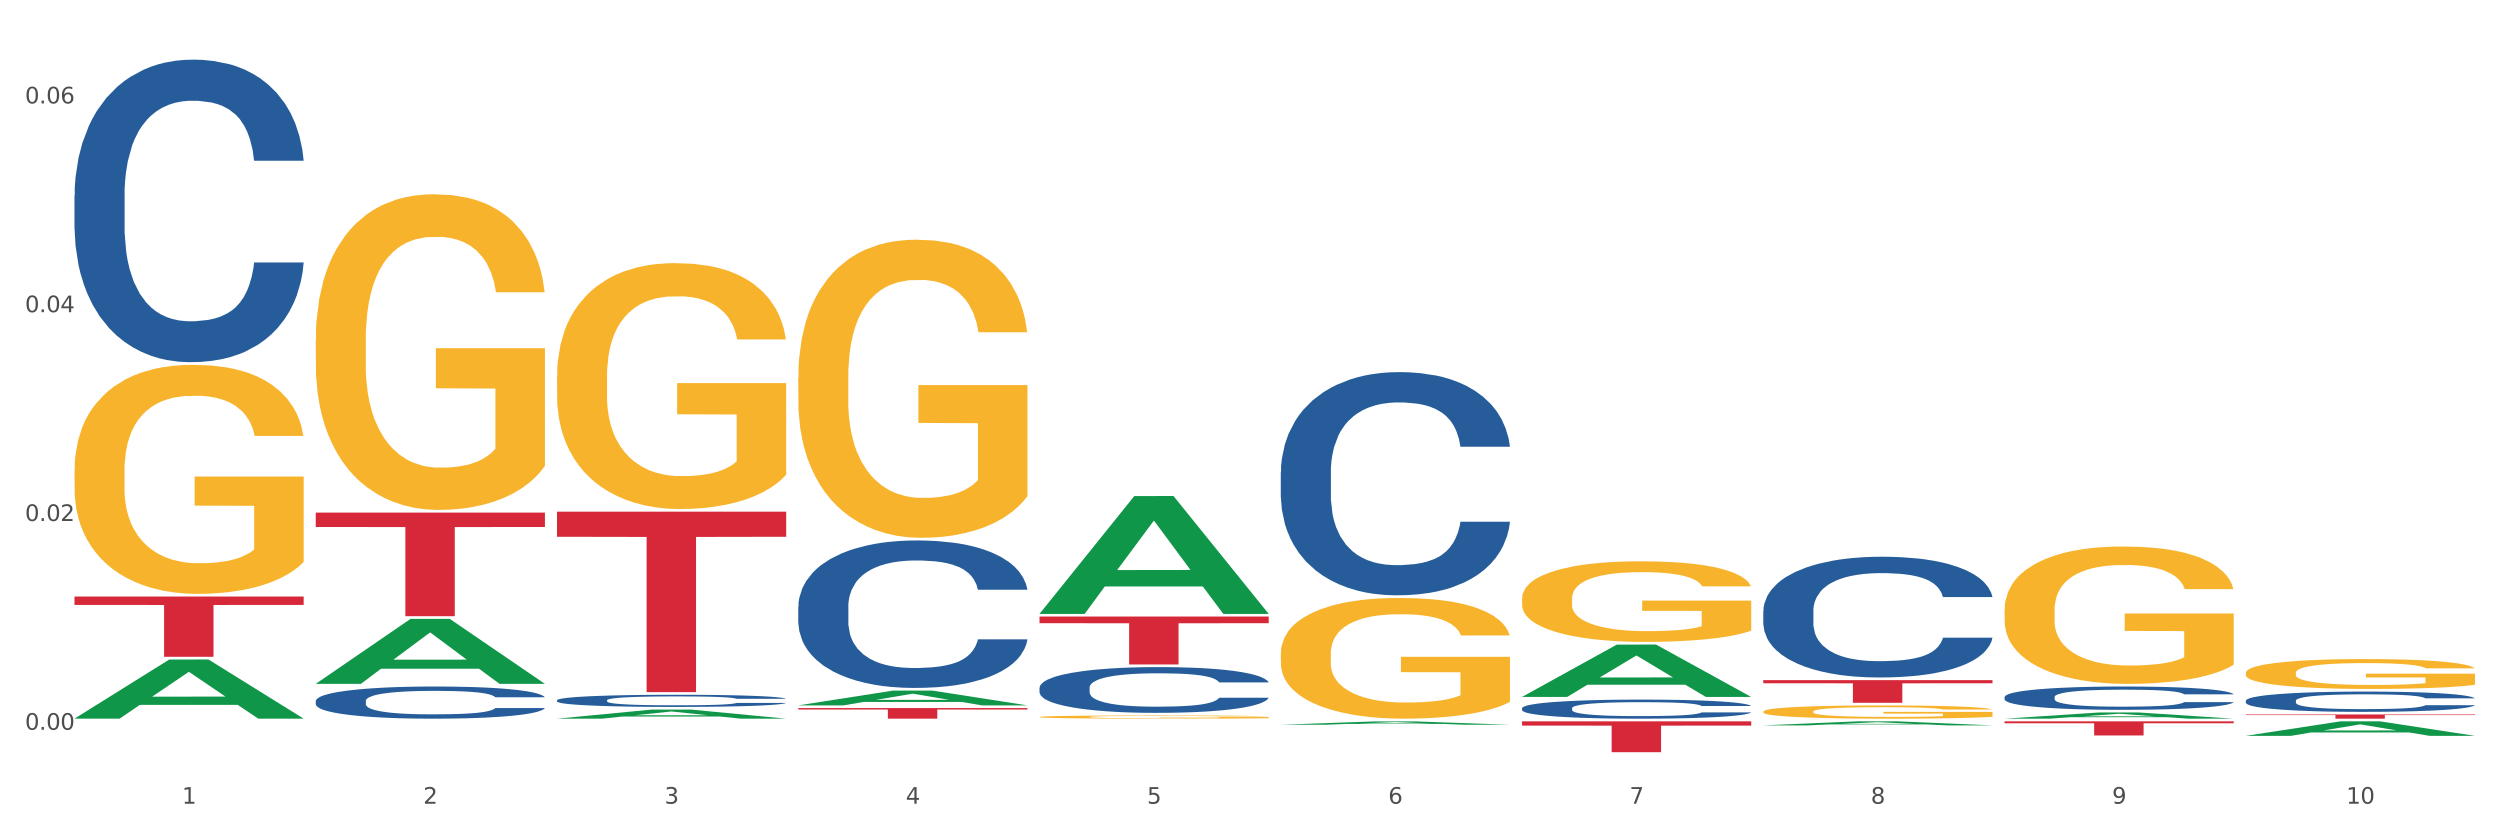 <?xml version="1.0" encoding="utf-8" standalone="no"?>
<!DOCTYPE svg PUBLIC "-//W3C//DTD SVG 1.1//EN"
  "http://www.w3.org/Graphics/SVG/1.1/DTD/svg11.dtd">
<svg xmlns:xlink="http://www.w3.org/1999/xlink" width="1080pt" height="360pt" viewBox="0 0 1080 360" xmlns="http://www.w3.org/2000/svg" version="1.1">
 <rect x="0" y="0" width="1080" height="360" fill="#333333" stroke="none"/>
 <defs>
  <style type="text/css">*{stroke-linejoin: round; stroke-linecap: butt}</style>
 </defs>
 <g id="figure_1">
  <g id="patch_1">
   <path d="M 0 360 
L 1080 360 
L 1080 0 
L 0 0 
z
" style="fill: #ffffff; stroke: #ffffff; stroke-linejoin: miter"/>
  </g>
  <g id="axes_1">
   <g id="matplotlib.axis_1">
    <g id="xtick_1">
     <g id="text_1">
      <!-- 1 -->
      <g style="fill: #4d4d4d" transform="translate(78.627 347.204) scale(0.096 -0.096)">
       <defs>
        <path id="DejaVuSans-31" d="M 794 531 
L 1825 531 
L 1825 4091 
L 703 3866 
L 703 4441 
L 1819 4666 
L 2450 4666 
L 2450 531 
L 3481 531 
L 3481 0 
L 794 0 
L 794 531 
z
" transform="scale(0.016)"/>
       </defs>
       <use xlink:href="#DejaVuSans-31"/>
      </g>
     </g>
    </g>
    <g id="xtick_2">
     <g id="text_2">
      <!-- 2 -->
      <g style="fill: #4d4d4d" transform="translate(182.851 347.204) scale(0.096 -0.096)">
       <defs>
        <path id="DejaVuSans-32" d="M 1228 531 
L 3431 531 
L 3431 0 
L 469 0 
L 469 531 
Q 828 903 1448 1529 
Q 2069 2156 2228 2338 
Q 2531 2678 2651 2914 
Q 2772 3150 2772 3378 
Q 2772 3750 2511 3984 
Q 2250 4219 1831 4219 
Q 1534 4219 1204 4116 
Q 875 4013 500 3803 
L 500 4441 
Q 881 4594 1212 4672 
Q 1544 4750 1819 4750 
Q 2544 4750 2975 4387 
Q 3406 4025 3406 3419 
Q 3406 3131 3298 2873 
Q 3191 2616 2906 2266 
Q 2828 2175 2409 1742 
Q 1991 1309 1228 531 
z
" transform="scale(0.016)"/>
       </defs>
       <use xlink:href="#DejaVuSans-32"/>
      </g>
     </g>
    </g>
    <g id="xtick_3">
     <g id="text_3">
      <!-- 3 -->
      <g style="fill: #4d4d4d" transform="translate(287.074 347.204) scale(0.096 -0.096)">
       <defs>
        <path id="DejaVuSans-33" d="M 2597 2516 
Q 3050 2419 3304 2112 
Q 3559 1806 3559 1356 
Q 3559 666 3084 287 
Q 2609 -91 1734 -91 
Q 1441 -91 1130 -33 
Q 819 25 488 141 
L 488 750 
Q 750 597 1062 519 
Q 1375 441 1716 441 
Q 2309 441 2620 675 
Q 2931 909 2931 1356 
Q 2931 1769 2642 2001 
Q 2353 2234 1838 2234 
L 1294 2234 
L 1294 2753 
L 1863 2753 
Q 2328 2753 2575 2939 
Q 2822 3125 2822 3475 
Q 2822 3834 2567 4026 
Q 2313 4219 1838 4219 
Q 1578 4219 1281 4162 
Q 984 4106 628 3988 
L 628 4550 
Q 988 4650 1302 4700 
Q 1616 4750 1894 4750 
Q 2613 4750 3031 4423 
Q 3450 4097 3450 3541 
Q 3450 3153 3228 2886 
Q 3006 2619 2597 2516 
z
" transform="scale(0.016)"/>
       </defs>
       <use xlink:href="#DejaVuSans-33"/>
      </g>
     </g>
    </g>
    <g id="xtick_4">
     <g id="text_4">
      <!-- 4 -->
      <g style="fill: #4d4d4d" transform="translate(391.298 347.204) scale(0.096 -0.096)">
       <defs>
        <path id="DejaVuSans-34" d="M 2419 4116 
L 825 1625 
L 2419 1625 
L 2419 4116 
z
M 2253 4666 
L 3047 4666 
L 3047 1625 
L 3713 1625 
L 3713 1100 
L 3047 1100 
L 3047 0 
L 2419 0 
L 2419 1100 
L 313 1100 
L 313 1709 
L 2253 4666 
z
" transform="scale(0.016)"/>
       </defs>
       <use xlink:href="#DejaVuSans-34"/>
      </g>
     </g>
    </g>
    <g id="xtick_5">
     <g id="text_5">
      <!-- 5 -->
      <g style="fill: #4d4d4d" transform="translate(495.522 347.204) scale(0.096 -0.096)">
       <defs>
        <path id="DejaVuSans-35" d="M 691 4666 
L 3169 4666 
L 3169 4134 
L 1269 4134 
L 1269 2991 
Q 1406 3038 1543 3061 
Q 1681 3084 1819 3084 
Q 2600 3084 3056 2656 
Q 3513 2228 3513 1497 
Q 3513 744 3044 326 
Q 2575 -91 1722 -91 
Q 1428 -91 1123 -41 
Q 819 9 494 109 
L 494 744 
Q 775 591 1075 516 
Q 1375 441 1709 441 
Q 2250 441 2565 725 
Q 2881 1009 2881 1497 
Q 2881 1984 2565 2268 
Q 2250 2553 1709 2553 
Q 1456 2553 1204 2497 
Q 953 2441 691 2322 
L 691 4666 
z
" transform="scale(0.016)"/>
       </defs>
       <use xlink:href="#DejaVuSans-35"/>
      </g>
     </g>
    </g>
    <g id="xtick_6">
     <g id="text_6">
      <!-- 6 -->
      <g style="fill: #4d4d4d" transform="translate(599.745 347.204) scale(0.096 -0.096)">
       <defs>
        <path id="DejaVuSans-36" d="M 2113 2584 
Q 1688 2584 1439 2293 
Q 1191 2003 1191 1497 
Q 1191 994 1439 701 
Q 1688 409 2113 409 
Q 2538 409 2786 701 
Q 3034 994 3034 1497 
Q 3034 2003 2786 2293 
Q 2538 2584 2113 2584 
z
M 3366 4563 
L 3366 3988 
Q 3128 4100 2886 4159 
Q 2644 4219 2406 4219 
Q 1781 4219 1451 3797 
Q 1122 3375 1075 2522 
Q 1259 2794 1537 2939 
Q 1816 3084 2150 3084 
Q 2853 3084 3261 2657 
Q 3669 2231 3669 1497 
Q 3669 778 3244 343 
Q 2819 -91 2113 -91 
Q 1303 -91 875 529 
Q 447 1150 447 2328 
Q 447 3434 972 4092 
Q 1497 4750 2381 4750 
Q 2619 4750 2861 4703 
Q 3103 4656 3366 4563 
z
" transform="scale(0.016)"/>
       </defs>
       <use xlink:href="#DejaVuSans-36"/>
      </g>
     </g>
    </g>
    <g id="xtick_7">
     <g id="text_7">
      <!-- 7 -->
      <g style="fill: #4d4d4d" transform="translate(703.969 347.204) scale(0.096 -0.096)">
       <defs>
        <path id="DejaVuSans-37" d="M 525 4666 
L 3525 4666 
L 3525 4397 
L 1831 0 
L 1172 0 
L 2766 4134 
L 525 4134 
L 525 4666 
z
" transform="scale(0.016)"/>
       </defs>
       <use xlink:href="#DejaVuSans-37"/>
      </g>
     </g>
    </g>
    <g id="xtick_8">
     <g id="text_8">
      <!-- 8 -->
      <g style="fill: #4d4d4d" transform="translate(808.193 347.204) scale(0.096 -0.096)">
       <defs>
        <path id="DejaVuSans-38" d="M 2034 2216 
Q 1584 2216 1326 1975 
Q 1069 1734 1069 1313 
Q 1069 891 1326 650 
Q 1584 409 2034 409 
Q 2484 409 2743 651 
Q 3003 894 3003 1313 
Q 3003 1734 2745 1975 
Q 2488 2216 2034 2216 
z
M 1403 2484 
Q 997 2584 770 2862 
Q 544 3141 544 3541 
Q 544 4100 942 4425 
Q 1341 4750 2034 4750 
Q 2731 4750 3128 4425 
Q 3525 4100 3525 3541 
Q 3525 3141 3298 2862 
Q 3072 2584 2669 2484 
Q 3125 2378 3379 2068 
Q 3634 1759 3634 1313 
Q 3634 634 3220 271 
Q 2806 -91 2034 -91 
Q 1263 -91 848 271 
Q 434 634 434 1313 
Q 434 1759 690 2068 
Q 947 2378 1403 2484 
z
M 1172 3481 
Q 1172 3119 1398 2916 
Q 1625 2713 2034 2713 
Q 2441 2713 2670 2916 
Q 2900 3119 2900 3481 
Q 2900 3844 2670 4047 
Q 2441 4250 2034 4250 
Q 1625 4250 1398 4047 
Q 1172 3844 1172 3481 
z
" transform="scale(0.016)"/>
       </defs>
       <use xlink:href="#DejaVuSans-38"/>
      </g>
     </g>
    </g>
    <g id="xtick_9">
     <g id="text_9">
      <!-- 9 -->
      <g style="fill: #4d4d4d" transform="translate(912.416 347.204) scale(0.096 -0.096)">
       <defs>
        <path id="DejaVuSans-39" d="M 703 97 
L 703 672 
Q 941 559 1184 500 
Q 1428 441 1663 441 
Q 2288 441 2617 861 
Q 2947 1281 2994 2138 
Q 2813 1869 2534 1725 
Q 2256 1581 1919 1581 
Q 1219 1581 811 2004 
Q 403 2428 403 3163 
Q 403 3881 828 4315 
Q 1253 4750 1959 4750 
Q 2769 4750 3195 4129 
Q 3622 3509 3622 2328 
Q 3622 1225 3098 567 
Q 2575 -91 1691 -91 
Q 1453 -91 1209 -44 
Q 966 3 703 97 
z
M 1959 2075 
Q 2384 2075 2632 2365 
Q 2881 2656 2881 3163 
Q 2881 3666 2632 3958 
Q 2384 4250 1959 4250 
Q 1534 4250 1286 3958 
Q 1038 3666 1038 3163 
Q 1038 2656 1286 2365 
Q 1534 2075 1959 2075 
z
" transform="scale(0.016)"/>
       </defs>
       <use xlink:href="#DejaVuSans-39"/>
      </g>
     </g>
    </g>
    <g id="xtick_10">
     <g id="text_10">
      <!-- 10 -->
      <g style="fill: #4d4d4d" transform="translate(1013.586 347.204) scale(0.096 -0.096)">
       <defs>
        <path id="DejaVuSans-30" d="M 2034 4250 
Q 1547 4250 1301 3770 
Q 1056 3291 1056 2328 
Q 1056 1369 1301 889 
Q 1547 409 2034 409 
Q 2525 409 2770 889 
Q 3016 1369 3016 2328 
Q 3016 3291 2770 3770 
Q 2525 4250 2034 4250 
z
M 2034 4750 
Q 2819 4750 3233 4129 
Q 3647 3509 3647 2328 
Q 3647 1150 3233 529 
Q 2819 -91 2034 -91 
Q 1250 -91 836 529 
Q 422 1150 422 2328 
Q 422 3509 836 4129 
Q 1250 4750 2034 4750 
z
" transform="scale(0.016)"/>
       </defs>
       <use xlink:href="#DejaVuSans-31"/>
       <use xlink:href="#DejaVuSans-30" transform="translate(63.623 0)"/>
      </g>
     </g>
    </g>
    <g id="xtick_11"/>
    <g id="xtick_12"/>
    <g id="xtick_13"/>
    <g id="xtick_14"/>
    <g id="xtick_15"/>
    <g id="xtick_16"/>
    <g id="xtick_17"/>
    <g id="xtick_18"/>
    <g id="xtick_19"/>
   </g>
   <g id="matplotlib.axis_2">
    <g id="ytick_1">
     <g id="text_11">
      <!-- 0.00 -->
      <g style="fill: #4d4d4d" transform="translate(10.8 315.257) scale(0.096 -0.096)">
       <defs>
        <path id="DejaVuSans-2e" d="M 684 794 
L 1344 794 
L 1344 0 
L 684 0 
L 684 794 
z
" transform="scale(0.016)"/>
       </defs>
       <use xlink:href="#DejaVuSans-30"/>
       <use xlink:href="#DejaVuSans-2e" transform="translate(63.623 0)"/>
       <use xlink:href="#DejaVuSans-30" transform="translate(95.41 0)"/>
       <use xlink:href="#DejaVuSans-30" transform="translate(159.033 0)"/>
      </g>
     </g>
    </g>
    <g id="ytick_2">
     <g id="text_12">
      <!-- 0.02 -->
      <g style="fill: #4d4d4d" transform="translate(10.8 225.065) scale(0.096 -0.096)">
       <use xlink:href="#DejaVuSans-30"/>
       <use xlink:href="#DejaVuSans-2e" transform="translate(63.623 0)"/>
       <use xlink:href="#DejaVuSans-30" transform="translate(95.41 0)"/>
       <use xlink:href="#DejaVuSans-32" transform="translate(159.033 0)"/>
      </g>
     </g>
    </g>
    <g id="ytick_3">
     <g id="text_13">
      <!-- 0.04 -->
      <g style="fill: #4d4d4d" transform="translate(10.8 134.872) scale(0.096 -0.096)">
       <use xlink:href="#DejaVuSans-30"/>
       <use xlink:href="#DejaVuSans-2e" transform="translate(63.623 0)"/>
       <use xlink:href="#DejaVuSans-30" transform="translate(95.41 0)"/>
       <use xlink:href="#DejaVuSans-34" transform="translate(159.033 0)"/>
      </g>
     </g>
    </g>
    <g id="ytick_4">
     <g id="text_14">
      <!-- 0.06 -->
      <g style="fill: #4d4d4d" transform="translate(10.8 44.68) scale(0.096 -0.096)">
       <use xlink:href="#DejaVuSans-30"/>
       <use xlink:href="#DejaVuSans-2e" transform="translate(63.623 0)"/>
       <use xlink:href="#DejaVuSans-30" transform="translate(95.41 0)"/>
       <use xlink:href="#DejaVuSans-36" transform="translate(159.033 0)"/>
      </g>
     </g>
    </g>
    <g id="ytick_5"/>
    <g id="ytick_6"/>
    <g id="ytick_7"/>
   </g>
   <g id="PolyCollection_1">
    <path d="M 32.175 310.418 
L 32.277 310.394 
L 73.107 284.92 
L 90.051 284.896 
L 131.187 310.466 
L 111.589 310.466 
L 102.709 304.512 
L 60.552 304.512 
L 60.246 304.608 
L 51.671 310.466 
L 32.175 310.466 
L 32.175 310.418 
L 65.86 300.959 
L 97.401 300.934 
L 81.783 290.346 
L 81.579 290.298 
L 81.375 290.37 
L 65.758 300.934 
L 65.86 300.959 
L 32.175 310.418 
z
" clip-path="url(#pfaccc852a6)" style="fill: #109648"/>
    <path d="M 344.846 163.058 
L 344.963 162.94 
L 344.963 158.706 
L 345.197 155.06 
L 346.366 146.239 
L 348.119 138.947 
L 349.405 135.066 
L 350.691 131.89 
L 352.21 128.715 
L 354.081 125.422 
L 357.471 120.6 
L 359.575 118.13 
L 362.147 115.542 
L 366.823 111.779 
L 370.213 109.662 
L 373.72 107.897 
L 379.448 105.78 
L 383.188 104.839 
L 387.163 104.134 
L 391.956 103.663 
L 395.579 103.546 
L 403.529 103.899 
L 410.309 104.957 
L 413.582 105.78 
L 417.79 107.192 
L 420.011 108.133 
L 423.635 110.014 
L 427.376 112.484 
L 429.947 114.601 
L 433.805 118.6 
L 436.728 122.599 
L 439.416 127.539 
L 440.819 130.95 
L 441.871 134.125 
L 442.806 137.771 
L 443.741 143.534 
L 422.7 143.534 
L 421.882 139.418 
L 420.596 135.536 
L 418.725 131.773 
L 417.089 129.421 
L 414.283 126.48 
L 411.711 124.598 
L 409.023 123.187 
L 405.75 122.011 
L 403.178 121.423 
L 399.554 120.952 
L 392.423 121.07 
L 387.63 122.011 
L 384.357 123.187 
L 382.253 124.246 
L 380.383 125.422 
L 378.279 127.068 
L 375.824 129.538 
L 374.07 131.773 
L 372.317 134.596 
L 370.914 137.418 
L 369.628 140.711 
L 368.576 144.24 
L 367.758 147.886 
L 367.056 152.355 
L 366.472 159.765 
L 366.472 175.878 
L 366.706 179.524 
L 367.29 184.346 
L 367.992 187.992 
L 369.161 192.344 
L 370.213 195.284 
L 372.2 199.518 
L 374.421 203.046 
L 376.174 205.281 
L 377.928 207.163 
L 380.967 209.75 
L 384.357 211.867 
L 387.28 213.161 
L 391.254 214.337 
L 393.943 214.808 
L 396.281 215.043 
L 402.009 215.043 
L 406.1 214.69 
L 410.659 213.867 
L 414.166 212.808 
L 417.089 211.515 
L 420.362 209.398 
L 422.466 207.398 
L 422.466 182.817 
L 396.748 182.699 
L 396.748 166.351 
L 443.858 166.351 
L 443.858 214.337 
L 441.871 216.807 
L 439.65 219.042 
L 437.312 221.041 
L 433.805 223.511 
L 429.597 225.863 
L 425.856 227.51 
L 421.882 228.921 
L 417.206 230.215 
L 411.127 231.391 
L 407.386 231.862 
L 402.71 232.214 
L 397.216 232.332 
L 392.423 232.097 
L 387.747 231.509 
L 382.838 230.45 
L 378.045 228.921 
L 374.421 227.392 
L 370.797 225.51 
L 366.94 223.041 
L 363.9 220.688 
L 361.562 218.571 
L 358.99 215.866 
L 356.185 212.338 
L 354.081 209.162 
L 352.21 205.869 
L 350.223 201.635 
L 348.82 197.989 
L 347.418 193.402 
L 346.599 189.991 
L 345.664 184.699 
L 344.963 177.289 
L 344.846 163.058 
z
" clip-path="url(#pfaccc852a6)" style="fill: #f7b32b"/>
    <path d="M 449.069 309.728 
L 449.186 309.727 
L 449.186 309.681 
L 449.42 309.642 
L 450.589 309.548 
L 452.343 309.471 
L 453.628 309.429 
L 454.914 309.395 
L 456.434 309.362 
L 458.304 309.326 
L 461.694 309.275 
L 463.799 309.249 
L 466.37 309.221 
L 471.046 309.181 
L 474.436 309.158 
L 477.943 309.14 
L 483.671 309.117 
L 487.412 309.107 
L 491.386 309.099 
L 496.179 309.094 
L 499.803 309.093 
L 507.752 309.097 
L 514.532 309.108 
L 517.805 309.117 
L 522.014 309.132 
L 524.235 309.142 
L 527.859 309.162 
L 531.599 309.188 
L 534.171 309.211 
L 538.029 309.254 
L 540.951 309.296 
L 543.64 309.349 
L 545.043 309.385 
L 546.095 309.419 
L 547.03 309.458 
L 547.965 309.52 
L 526.923 309.52 
L 526.105 309.476 
L 524.819 309.434 
L 522.949 309.394 
L 521.312 309.369 
L 518.507 309.338 
L 515.935 309.318 
L 513.246 309.303 
L 509.973 309.29 
L 507.401 309.284 
L 503.778 309.279 
L 496.647 309.28 
L 491.854 309.29 
L 488.581 309.303 
L 486.477 309.314 
L 484.606 309.326 
L 482.502 309.344 
L 480.047 309.37 
L 478.294 309.394 
L 476.54 309.424 
L 475.138 309.454 
L 473.852 309.489 
L 472.8 309.527 
L 471.981 309.566 
L 471.28 309.614 
L 470.696 309.693 
L 470.696 309.864 
L 470.929 309.903 
L 471.514 309.955 
L 472.215 309.994 
L 473.384 310.04 
L 474.436 310.071 
L 476.424 310.117 
L 478.645 310.154 
L 480.398 310.178 
L 482.152 310.198 
L 485.191 310.226 
L 488.581 310.248 
L 491.503 310.262 
L 495.478 310.275 
L 498.167 310.28 
L 500.505 310.282 
L 506.232 310.282 
L 510.324 310.278 
L 514.883 310.27 
L 518.39 310.258 
L 521.312 310.244 
L 524.585 310.222 
L 526.69 310.201 
L 526.69 309.938 
L 500.972 309.937 
L 500.972 309.763 
L 548.082 309.763 
L 548.082 310.275 
L 546.095 310.301 
L 543.874 310.325 
L 541.536 310.346 
L 538.029 310.372 
L 533.82 310.397 
L 530.08 310.415 
L 526.105 310.43 
L 521.429 310.444 
L 515.351 310.456 
L 511.61 310.461 
L 506.934 310.465 
L 501.44 310.466 
L 496.647 310.464 
L 491.971 310.458 
L 487.061 310.446 
L 482.268 310.43 
L 478.645 310.414 
L 475.021 310.394 
L 471.163 310.367 
L 468.124 310.342 
L 465.786 310.32 
L 463.214 310.291 
L 460.409 310.253 
L 458.304 310.219 
L 456.434 310.184 
L 454.447 310.139 
L 453.044 310.1 
L 451.641 310.051 
L 450.823 310.015 
L 449.888 309.959 
L 449.186 309.88 
L 449.069 309.728 
z
" clip-path="url(#pfaccc852a6)" style="fill: #f7b32b"/>
    <path d="M 553.293 282.418 
L 553.41 282.37 
L 553.41 280.656 
L 553.644 279.18 
L 554.813 275.608 
L 556.566 272.656 
L 557.852 271.084 
L 559.138 269.798 
L 560.658 268.513 
L 562.528 267.179 
L 565.918 265.227 
L 568.022 264.227 
L 570.594 263.179 
L 575.27 261.655 
L 578.66 260.798 
L 582.167 260.084 
L 587.895 259.227 
L 591.636 258.846 
L 595.61 258.56 
L 600.403 258.37 
L 604.027 258.322 
L 611.976 258.465 
L 618.756 258.893 
L 622.029 259.227 
L 626.237 259.798 
L 628.458 260.179 
L 632.082 260.941 
L 635.823 261.941 
L 638.395 262.798 
L 642.252 264.417 
L 645.175 266.036 
L 647.863 268.037 
L 649.266 269.418 
L 650.318 270.703 
L 651.253 272.18 
L 652.189 274.513 
L 631.147 274.513 
L 630.329 272.846 
L 629.043 271.275 
L 627.173 269.751 
L 625.536 268.798 
L 622.73 267.608 
L 620.159 266.846 
L 617.47 266.275 
L 614.197 265.798 
L 611.625 265.56 
L 608.001 265.37 
L 600.87 265.417 
L 596.078 265.798 
L 592.805 266.275 
L 590.7 266.703 
L 588.83 267.179 
L 586.726 267.846 
L 584.271 268.846 
L 582.518 269.751 
L 580.764 270.894 
L 579.361 272.037 
L 578.075 273.37 
L 577.023 274.799 
L 576.205 276.275 
L 575.504 278.084 
L 574.919 281.085 
L 574.919 287.609 
L 575.153 289.085 
L 575.737 291.037 
L 576.439 292.514 
L 577.608 294.275 
L 578.66 295.466 
L 580.647 297.18 
L 582.868 298.609 
L 584.622 299.514 
L 586.375 300.276 
L 589.415 301.323 
L 592.805 302.18 
L 595.727 302.704 
L 599.702 303.181 
L 602.39 303.371 
L 604.728 303.466 
L 610.456 303.466 
L 614.548 303.323 
L 619.107 302.99 
L 622.613 302.561 
L 625.536 302.038 
L 628.809 301.18 
L 630.913 300.371 
L 630.913 290.418 
L 605.196 290.371 
L 605.196 283.751 
L 652.306 283.751 
L 652.306 303.181 
L 650.318 304.181 
L 648.097 305.085 
L 645.759 305.895 
L 642.252 306.895 
L 638.044 307.847 
L 634.303 308.514 
L 630.329 309.085 
L 625.653 309.609 
L 619.574 310.086 
L 615.833 310.276 
L 611.158 310.419 
L 605.663 310.466 
L 600.87 310.371 
L 596.195 310.133 
L 591.285 309.705 
L 586.492 309.085 
L 582.868 308.466 
L 579.244 307.704 
L 575.387 306.704 
L 572.347 305.752 
L 570.009 304.895 
L 567.438 303.8 
L 564.632 302.371 
L 562.528 301.085 
L 560.658 299.752 
L 558.67 298.037 
L 557.268 296.561 
L 555.865 294.704 
L 555.047 293.323 
L 554.111 291.18 
L 553.41 288.18 
L 553.293 282.418 
z
" clip-path="url(#pfaccc852a6)" style="fill: #f7b32b"/>
    <path d="M 657.517 258.573 
L 657.634 258.542 
L 657.634 257.397 
L 657.867 256.411 
L 659.036 254.026 
L 660.79 252.055 
L 662.076 251.006 
L 663.362 250.147 
L 664.881 249.288 
L 666.752 248.398 
L 670.142 247.094 
L 672.246 246.427 
L 674.818 245.727 
L 679.493 244.71 
L 682.884 244.137 
L 686.39 243.66 
L 692.118 243.088 
L 695.859 242.834 
L 699.834 242.643 
L 704.627 242.516 
L 708.25 242.484 
L 716.199 242.579 
L 722.979 242.865 
L 726.253 243.088 
L 730.461 243.47 
L 732.682 243.724 
L 736.306 244.233 
L 740.047 244.9 
L 742.618 245.473 
L 746.476 246.554 
L 749.398 247.635 
L 752.087 248.971 
L 753.49 249.893 
L 754.542 250.751 
L 755.477 251.737 
L 756.412 253.295 
L 735.371 253.295 
L 734.552 252.182 
L 733.266 251.133 
L 731.396 250.115 
L 729.76 249.479 
L 726.954 248.684 
L 724.382 248.176 
L 721.694 247.794 
L 718.42 247.476 
L 715.849 247.317 
L 712.225 247.19 
L 705.094 247.222 
L 700.301 247.476 
L 697.028 247.794 
L 694.924 248.08 
L 693.054 248.398 
L 690.949 248.843 
L 688.495 249.511 
L 686.741 250.115 
L 684.988 250.878 
L 683.585 251.641 
L 682.299 252.532 
L 681.247 253.486 
L 680.429 254.471 
L 679.727 255.68 
L 679.143 257.683 
L 679.143 262.039 
L 679.377 263.025 
L 679.961 264.329 
L 680.662 265.314 
L 681.831 266.491 
L 682.884 267.286 
L 684.871 268.431 
L 687.092 269.384 
L 688.845 269.989 
L 690.599 270.497 
L 693.638 271.197 
L 697.028 271.769 
L 699.951 272.119 
L 703.925 272.437 
L 706.614 272.564 
L 708.952 272.628 
L 714.68 272.628 
L 718.771 272.532 
L 723.33 272.31 
L 726.837 272.024 
L 729.76 271.674 
L 733.033 271.101 
L 735.137 270.561 
L 735.137 263.915 
L 709.419 263.883 
L 709.419 259.464 
L 756.529 259.464 
L 756.529 272.437 
L 754.542 273.105 
L 752.321 273.709 
L 749.983 274.249 
L 746.476 274.917 
L 742.268 275.553 
L 738.527 275.998 
L 734.552 276.38 
L 729.876 276.73 
L 723.798 277.048 
L 720.057 277.175 
L 715.381 277.27 
L 709.887 277.302 
L 705.094 277.238 
L 700.418 277.079 
L 695.508 276.793 
L 690.716 276.38 
L 687.092 275.966 
L 683.468 275.458 
L 679.61 274.79 
L 676.571 274.154 
L 674.233 273.582 
L 671.661 272.85 
L 668.856 271.896 
L 666.752 271.038 
L 664.881 270.148 
L 662.894 269.003 
L 661.491 268.017 
L 660.088 266.777 
L 659.27 265.855 
L 658.335 264.424 
L 657.634 262.421 
L 657.517 258.573 
z
" clip-path="url(#pfaccc852a6)" style="fill: #f7b32b"/>
    <path d="M 761.74 307.391 
L 761.857 307.386 
L 761.857 307.198 
L 762.091 307.036 
L 763.26 306.644 
L 765.013 306.321 
L 766.299 306.148 
L 767.585 306.007 
L 769.105 305.866 
L 770.975 305.72 
L 774.365 305.506 
L 776.469 305.397 
L 779.041 305.282 
L 783.717 305.115 
L 787.107 305.021 
L 790.614 304.942 
L 796.342 304.848 
L 800.083 304.807 
L 804.057 304.775 
L 808.85 304.754 
L 812.474 304.749 
L 820.423 304.765 
L 827.203 304.812 
L 830.476 304.848 
L 834.685 304.911 
L 836.906 304.953 
L 840.529 305.036 
L 844.27 305.146 
L 846.842 305.24 
L 850.7 305.417 
L 853.622 305.595 
L 856.311 305.814 
L 857.713 305.966 
L 858.766 306.107 
L 859.701 306.269 
L 860.636 306.524 
L 839.594 306.524 
L 838.776 306.342 
L 837.49 306.169 
L 835.62 306.002 
L 833.983 305.898 
L 831.178 305.767 
L 828.606 305.684 
L 825.917 305.621 
L 822.644 305.569 
L 820.072 305.543 
L 816.448 305.522 
L 809.318 305.527 
L 804.525 305.569 
L 801.252 305.621 
L 799.148 305.668 
L 797.277 305.72 
L 795.173 305.793 
L 792.718 305.903 
L 790.965 306.002 
L 789.211 306.128 
L 787.809 306.253 
L 786.523 306.399 
L 785.471 306.556 
L 784.652 306.718 
L 783.951 306.916 
L 783.366 307.245 
L 783.366 307.96 
L 783.6 308.122 
L 784.185 308.336 
L 784.886 308.498 
L 786.055 308.691 
L 787.107 308.822 
L 789.094 309.01 
L 791.315 309.166 
L 793.069 309.266 
L 794.822 309.349 
L 797.862 309.464 
L 801.252 309.558 
L 804.174 309.615 
L 808.149 309.668 
L 810.837 309.688 
L 813.175 309.699 
L 818.903 309.699 
L 822.995 309.683 
L 827.554 309.647 
L 831.061 309.6 
L 833.983 309.542 
L 837.256 309.448 
L 839.36 309.36 
L 839.36 308.268 
L 813.643 308.263 
L 813.643 307.537 
L 860.753 307.537 
L 860.753 309.668 
L 858.766 309.777 
L 856.544 309.876 
L 854.206 309.965 
L 850.7 310.075 
L 846.491 310.179 
L 842.751 310.252 
L 838.776 310.315 
L 834.1 310.372 
L 828.021 310.425 
L 824.281 310.446 
L 819.605 310.461 
L 814.111 310.466 
L 809.318 310.456 
L 804.642 310.43 
L 799.732 310.383 
L 794.939 310.315 
L 791.315 310.247 
L 787.692 310.164 
L 783.834 310.054 
L 780.795 309.95 
L 778.457 309.856 
L 775.885 309.735 
L 773.079 309.579 
L 770.975 309.438 
L 769.105 309.292 
L 767.118 309.104 
L 765.715 308.942 
L 764.312 308.738 
L 763.494 308.587 
L 762.559 308.352 
L 761.857 308.023 
L 761.74 307.391 
z
" clip-path="url(#pfaccc852a6)" style="fill: #f7b32b"/>
    <path d="M 970.188 308.661 
L 1069.2 308.661 
L 1069.2 308.912 
L 1030.252 308.914 
L 1030.252 310.466 
L 1008.901 310.466 
L 1008.901 308.914 
L 970.188 308.912 
L 970.188 308.663 
L 970.188 308.661 
z
" clip-path="url(#pfaccc852a6)" style="fill: #d62839"/>
    <path d="M 865.964 311.61 
L 964.976 311.61 
L 964.976 312.459 
L 926.028 312.465 
L 926.028 317.721 
L 904.677 317.721 
L 904.677 312.465 
L 865.964 312.459 
L 865.964 311.616 
L 865.964 311.61 
z
" clip-path="url(#pfaccc852a6)" style="fill: #d62839"/>
    <path d="M 761.74 293.817 
L 860.753 293.817 
L 860.753 295.178 
L 821.805 295.187 
L 821.805 303.606 
L 800.454 303.606 
L 800.454 295.187 
L 761.74 295.178 
L 761.74 293.826 
L 761.74 293.817 
z
" clip-path="url(#pfaccc852a6)" style="fill: #d62839"/>
    <path d="M 657.517 311.61 
L 756.529 311.61 
L 756.529 313.464 
L 717.581 313.476 
L 717.581 324.95 
L 696.23 324.95 
L 696.23 313.476 
L 657.517 313.464 
L 657.517 311.622 
L 657.517 311.61 
z
" clip-path="url(#pfaccc852a6)" style="fill: #d62839"/>
    <path d="M 449.069 266.351 
L 548.082 266.351 
L 548.082 269.227 
L 509.134 269.246 
L 509.134 287.043 
L 487.783 287.043 
L 487.783 269.246 
L 449.069 269.227 
L 449.069 266.371 
L 449.069 266.351 
z
" clip-path="url(#pfaccc852a6)" style="fill: #d62839"/>
    <path d="M 344.846 305.871 
L 443.858 305.871 
L 443.858 306.51 
L 404.91 306.514 
L 404.91 310.466 
L 383.559 310.466 
L 383.559 306.514 
L 344.846 306.51 
L 344.846 305.875 
L 344.846 305.871 
z
" clip-path="url(#pfaccc852a6)" style="fill: #d62839"/>
    <path d="M 136.399 221.434 
L 235.411 221.434 
L 235.411 227.654 
L 196.463 227.696 
L 196.463 266.194 
L 175.112 266.194 
L 175.112 227.696 
L 136.399 227.654 
L 136.399 221.476 
L 136.399 221.434 
z
" clip-path="url(#pfaccc852a6)" style="fill: #d62839"/>
    <path d="M 240.622 162.761 
L 240.739 162.664 
L 240.739 159.171 
L 240.973 156.163 
L 242.142 148.887 
L 243.895 142.871 
L 245.181 139.669 
L 246.467 137.049 
L 247.987 134.43 
L 249.857 131.713 
L 253.247 127.735 
L 255.351 125.697 
L 257.923 123.563 
L 262.599 120.458 
L 265.989 118.712 
L 269.496 117.256 
L 275.224 115.51 
L 278.965 114.734 
L 282.939 114.151 
L 287.732 113.763 
L 291.356 113.666 
L 299.305 113.957 
L 306.085 114.831 
L 309.358 115.51 
L 313.566 116.674 
L 315.788 117.45 
L 319.411 119.003 
L 323.152 121.04 
L 325.724 122.787 
L 329.581 126.086 
L 332.504 129.384 
L 335.193 133.459 
L 336.595 136.273 
L 337.647 138.893 
L 338.583 141.901 
L 339.518 146.655 
L 318.476 146.655 
L 317.658 143.259 
L 316.372 140.057 
L 314.502 136.952 
L 312.865 135.012 
L 310.06 132.586 
L 307.488 131.034 
L 304.799 129.87 
L 301.526 128.899 
L 298.954 128.414 
L 295.33 128.026 
L 288.2 128.123 
L 283.407 128.899 
L 280.134 129.87 
L 278.03 130.743 
L 276.159 131.713 
L 274.055 133.071 
L 271.6 135.109 
L 269.847 136.952 
L 268.093 139.281 
L 266.69 141.61 
L 265.405 144.326 
L 264.352 147.237 
L 263.534 150.245 
L 262.833 153.932 
L 262.248 160.044 
L 262.248 173.337 
L 262.482 176.345 
L 263.067 180.323 
L 263.768 183.331 
L 264.937 186.921 
L 265.989 189.346 
L 267.976 192.839 
L 270.197 195.75 
L 271.951 197.593 
L 273.704 199.146 
L 276.744 201.28 
L 280.134 203.027 
L 283.056 204.094 
L 287.031 205.064 
L 289.719 205.452 
L 292.057 205.646 
L 297.785 205.646 
L 301.877 205.355 
L 306.436 204.676 
L 309.943 203.803 
L 312.865 202.736 
L 316.138 200.989 
L 318.242 199.34 
L 318.242 179.061 
L 292.525 178.964 
L 292.525 165.478 
L 339.635 165.478 
L 339.635 205.064 
L 337.647 207.102 
L 335.426 208.945 
L 333.088 210.595 
L 329.581 212.632 
L 325.373 214.573 
L 321.632 215.931 
L 317.658 217.095 
L 312.982 218.163 
L 306.903 219.133 
L 303.163 219.521 
L 298.487 219.812 
L 292.992 219.909 
L 288.2 219.715 
L 283.524 219.23 
L 278.614 218.357 
L 273.821 217.095 
L 270.197 215.834 
L 266.574 214.282 
L 262.716 212.244 
L 259.677 210.304 
L 257.339 208.557 
L 254.767 206.326 
L 251.961 203.415 
L 249.857 200.795 
L 247.987 198.078 
L 246 194.586 
L 244.597 191.578 
L 243.194 187.794 
L 242.376 184.98 
L 241.441 180.614 
L 240.739 174.501 
L 240.622 162.761 
z
" clip-path="url(#pfaccc852a6)" style="fill: #f7b32b"/>
    <path d="M 32.175 257.705 
L 131.187 257.705 
L 131.187 261.325 
L 92.239 261.35 
L 92.239 283.752 
L 70.888 283.752 
L 70.888 261.35 
L 32.175 261.325 
L 32.175 257.73 
L 32.175 257.705 
z
" clip-path="url(#pfaccc852a6)" style="fill: #d62839"/>
    <path d="M 970.188 290.685 
L 970.304 290.673 
L 970.304 290.249 
L 970.538 289.884 
L 971.707 289 
L 973.461 288.269 
L 974.747 287.881 
L 976.032 287.563 
L 977.552 287.244 
L 979.422 286.915 
L 982.813 286.432 
L 984.917 286.184 
L 987.488 285.925 
L 992.164 285.548 
L 995.554 285.336 
L 999.061 285.159 
L 1004.789 284.947 
L 1008.53 284.853 
L 1012.505 284.782 
L 1017.297 284.735 
L 1020.921 284.723 
L 1028.87 284.758 
L 1035.65 284.865 
L 1038.923 284.947 
L 1043.132 285.088 
L 1045.353 285.183 
L 1048.977 285.371 
L 1052.717 285.619 
L 1055.289 285.831 
L 1059.147 286.231 
L 1062.069 286.632 
L 1064.758 287.127 
L 1066.161 287.468 
L 1067.213 287.786 
L 1068.148 288.152 
L 1069.083 288.729 
L 1048.041 288.729 
L 1047.223 288.317 
L 1045.937 287.928 
L 1044.067 287.551 
L 1042.43 287.315 
L 1039.625 287.021 
L 1037.053 286.832 
L 1034.364 286.691 
L 1031.091 286.573 
L 1028.52 286.514 
L 1024.896 286.467 
L 1017.765 286.479 
L 1012.972 286.573 
L 1009.699 286.691 
L 1007.595 286.797 
L 1005.724 286.915 
L 1003.62 287.08 
L 1001.165 287.327 
L 999.412 287.551 
L 997.659 287.834 
L 996.256 288.116 
L 994.97 288.446 
L 993.918 288.8 
L 993.1 289.165 
L 992.398 289.613 
L 991.814 290.355 
L 991.814 291.969 
L 992.047 292.334 
L 992.632 292.817 
L 993.333 293.182 
L 994.502 293.618 
L 995.554 293.913 
L 997.542 294.337 
L 999.763 294.691 
L 1001.516 294.914 
L 1003.27 295.103 
L 1006.309 295.362 
L 1009.699 295.574 
L 1012.621 295.704 
L 1016.596 295.822 
L 1019.285 295.869 
L 1021.623 295.892 
L 1027.351 295.892 
L 1031.442 295.857 
L 1036.001 295.775 
L 1039.508 295.668 
L 1042.43 295.539 
L 1045.704 295.327 
L 1047.808 295.127 
L 1047.808 292.664 
L 1022.09 292.652 
L 1022.09 291.015 
L 1069.2 291.015 
L 1069.2 295.822 
L 1067.213 296.069 
L 1064.992 296.293 
L 1062.654 296.493 
L 1059.147 296.741 
L 1054.938 296.976 
L 1051.198 297.141 
L 1047.223 297.283 
L 1042.547 297.412 
L 1036.469 297.53 
L 1032.728 297.577 
L 1028.052 297.612 
L 1022.558 297.624 
L 1017.765 297.601 
L 1013.089 297.542 
L 1008.179 297.436 
L 1003.387 297.283 
L 999.763 297.129 
L 996.139 296.941 
L 992.281 296.693 
L 989.242 296.458 
L 986.904 296.246 
L 984.332 295.975 
L 981.527 295.621 
L 979.422 295.303 
L 977.552 294.973 
L 975.565 294.549 
L 974.162 294.184 
L 972.759 293.724 
L 971.941 293.383 
L 971.006 292.853 
L 970.304 292.11 
L 970.188 290.685 
z
" clip-path="url(#pfaccc852a6)" style="fill: #f7b32b"/>
    <path d="M 32.175 203.334 
L 32.292 203.244 
L 32.292 199.991 
L 32.526 197.189 
L 33.695 190.411 
L 35.448 184.808 
L 36.734 181.826 
L 38.02 179.386 
L 39.54 176.946 
L 41.41 174.416 
L 44.8 170.711 
L 46.904 168.813 
L 49.476 166.825 
L 54.152 163.933 
L 57.542 162.306 
L 61.049 160.951 
L 66.777 159.324 
L 70.517 158.601 
L 74.492 158.059 
L 79.285 157.697 
L 82.909 157.607 
L 90.858 157.878 
L 97.638 158.691 
L 100.911 159.324 
L 105.119 160.408 
L 107.34 161.131 
L 110.964 162.577 
L 114.705 164.475 
L 117.277 166.102 
L 121.134 169.174 
L 124.057 172.247 
L 126.745 176.042 
L 128.148 178.663 
L 129.2 181.103 
L 130.135 183.905 
L 131.071 188.333 
L 110.029 188.333 
L 109.211 185.17 
L 107.925 182.188 
L 106.054 179.296 
L 104.418 177.488 
L 101.612 175.229 
L 99.041 173.783 
L 96.352 172.699 
L 93.079 171.795 
L 90.507 171.343 
L 86.883 170.982 
L 79.752 171.072 
L 74.96 171.795 
L 71.686 172.699 
L 69.582 173.512 
L 67.712 174.416 
L 65.608 175.681 
L 63.153 177.579 
L 61.399 179.296 
L 59.646 181.465 
L 58.243 183.634 
L 56.957 186.164 
L 55.905 188.875 
L 55.087 191.676 
L 54.386 195.111 
L 53.801 200.804 
L 53.801 213.185 
L 54.035 215.986 
L 54.619 219.691 
L 55.321 222.493 
L 56.49 225.836 
L 57.542 228.096 
L 59.529 231.349 
L 61.75 234.06 
L 63.504 235.777 
L 65.257 237.223 
L 68.296 239.211 
L 71.686 240.838 
L 74.609 241.832 
L 78.583 242.735 
L 81.272 243.097 
L 83.61 243.278 
L 89.338 243.278 
L 93.429 243.007 
L 97.988 242.374 
L 101.495 241.561 
L 104.418 240.567 
L 107.691 238.94 
L 109.795 237.404 
L 109.795 218.516 
L 84.078 218.426 
L 84.078 205.865 
L 131.187 205.865 
L 131.187 242.735 
L 129.2 244.633 
L 126.979 246.35 
L 124.641 247.887 
L 121.134 249.784 
L 116.926 251.592 
L 113.185 252.857 
L 109.211 253.941 
L 104.535 254.935 
L 98.456 255.839 
L 94.715 256.201 
L 90.039 256.472 
L 84.545 256.562 
L 79.752 256.381 
L 75.076 255.929 
L 70.167 255.116 
L 65.374 253.941 
L 61.75 252.767 
L 58.126 251.321 
L 54.269 249.423 
L 51.229 247.615 
L 48.891 245.989 
L 46.32 243.91 
L 43.514 241.199 
L 41.41 238.759 
L 39.54 236.229 
L 37.552 232.976 
L 36.15 230.174 
L 34.747 226.65 
L 33.928 224.029 
L 32.993 219.962 
L 32.292 214.269 
L 32.175 203.334 
z
" clip-path="url(#pfaccc852a6)" style="fill: #f7b32b"/>
    <path d="M 32.175 84.487 
L 32.292 84.367 
L 32.292 81.025 
L 32.643 76.489 
L 33.931 68.134 
L 35.569 61.808 
L 38.378 54.407 
L 39.899 51.304 
L 41.889 47.842 
L 45.985 42.232 
L 50.667 37.457 
L 53.944 34.831 
L 56.401 33.16 
L 61.902 30.176 
L 65.062 28.863 
L 68.339 27.789 
L 71.148 27.073 
L 75.829 26.237 
L 79.575 25.879 
L 83.905 25.759 
L 87.533 25.879 
L 92.331 26.356 
L 99.354 27.789 
L 102.045 28.624 
L 105.674 30.057 
L 109.419 31.966 
L 112.462 33.876 
L 115.973 36.622 
L 119.601 40.203 
L 123.112 44.738 
L 125.57 48.916 
L 127.559 53.333 
L 129.315 58.704 
L 130.602 64.553 
L 131.187 69.447 
L 109.77 69.447 
L 109.185 65.03 
L 108.014 60.256 
L 106.844 57.033 
L 105.557 54.407 
L 103.567 51.423 
L 101.811 49.513 
L 98.886 47.245 
L 96.194 45.813 
L 93.97 44.977 
L 91.278 44.261 
L 85.543 43.545 
L 81.447 43.545 
L 78.872 43.784 
L 75.712 44.38 
L 73.021 45.216 
L 69.861 46.648 
L 67.403 48.2 
L 64.945 50.229 
L 63.541 51.662 
L 61.434 54.288 
L 60.03 56.436 
L 58.157 60.136 
L 57.104 62.762 
L 55.231 69.566 
L 54.412 74.58 
L 54.061 78.041 
L 53.827 81.861 
L 53.827 100.482 
L 54.529 108.837 
L 55.114 112.418 
L 56.05 116.477 
L 57.806 121.729 
L 60.381 126.861 
L 63.072 130.562 
L 65.296 132.829 
L 67.403 134.501 
L 69.509 135.814 
L 72.084 137.007 
L 74.191 137.723 
L 77.351 138.44 
L 81.096 138.798 
L 84.022 138.798 
L 89.991 138.201 
L 92.683 137.604 
L 95.257 136.768 
L 98.066 135.455 
L 100.29 134.023 
L 101.577 132.949 
L 103.684 130.681 
L 105.322 128.294 
L 106.727 125.548 
L 107.663 123.161 
L 108.717 119.58 
L 109.536 115.522 
L 109.77 113.373 
L 131.187 113.373 
L 130.719 117.67 
L 129.9 121.848 
L 128.262 127.458 
L 126.974 130.681 
L 124.985 134.62 
L 122.878 137.962 
L 119.952 141.662 
L 117.26 144.408 
L 114.451 146.795 
L 111.408 148.944 
L 105.908 151.928 
L 103.918 152.763 
L 99.705 154.196 
L 96.428 155.031 
L 91.629 155.867 
L 86.714 156.344 
L 81.564 156.464 
L 77 156.225 
L 71.967 155.509 
L 68.807 154.793 
L 65.296 153.718 
L 61.2 152.047 
L 57.338 150.018 
L 53.71 147.631 
L 50.316 144.885 
L 47.156 141.782 
L 43.059 136.649 
L 40.016 131.636 
L 37.793 126.981 
L 36.271 123.042 
L 34.75 118.028 
L 33.931 114.567 
L 32.643 106.211 
L 32.175 98.452 
L 32.175 84.487 
z
" clip-path="url(#pfaccc852a6)" style="fill: #255c99"/>
    <path d="M 136.399 302.817 
L 136.516 302.805 
L 136.516 302.45 
L 136.867 301.968 
L 138.154 301.08 
L 139.793 300.407 
L 142.602 299.621 
L 144.123 299.291 
L 146.113 298.923 
L 150.209 298.327 
L 154.89 297.82 
L 158.167 297.541 
L 160.625 297.363 
L 166.126 297.046 
L 169.286 296.906 
L 172.563 296.792 
L 175.372 296.716 
L 180.053 296.627 
L 183.798 296.589 
L 188.129 296.577 
L 191.757 296.589 
L 196.555 296.64 
L 203.577 296.792 
L 206.269 296.881 
L 209.897 297.033 
L 213.642 297.236 
L 216.685 297.439 
L 220.196 297.731 
L 223.824 298.111 
L 227.336 298.593 
L 229.793 299.037 
L 231.783 299.507 
L 233.538 300.078 
L 234.826 300.699 
L 235.411 301.219 
L 213.993 301.219 
L 213.408 300.75 
L 212.238 300.242 
L 211.068 299.9 
L 209.78 299.621 
L 207.791 299.304 
L 206.035 299.101 
L 203.109 298.86 
L 200.417 298.708 
L 198.194 298.619 
L 195.502 298.543 
L 189.767 298.467 
L 185.671 298.467 
L 183.096 298.492 
L 179.936 298.555 
L 177.244 298.644 
L 174.084 298.796 
L 171.626 298.961 
L 169.169 299.177 
L 167.764 299.329 
L 165.658 299.608 
L 164.253 299.837 
L 162.381 300.23 
L 161.327 300.509 
L 159.455 301.232 
L 158.635 301.765 
L 158.284 302.133 
L 158.05 302.538 
L 158.05 304.517 
L 158.752 305.405 
L 159.338 305.786 
L 160.274 306.217 
L 162.029 306.775 
L 164.604 307.321 
L 167.296 307.714 
L 169.52 307.955 
L 171.626 308.132 
L 173.733 308.272 
L 176.308 308.399 
L 178.415 308.475 
L 181.575 308.551 
L 185.32 308.589 
L 188.246 308.589 
L 194.214 308.526 
L 196.906 308.462 
L 199.481 308.373 
L 202.29 308.234 
L 204.514 308.082 
L 205.801 307.968 
L 207.908 307.727 
L 209.546 307.473 
L 210.951 307.181 
L 211.887 306.927 
L 212.94 306.547 
L 213.759 306.116 
L 213.993 305.887 
L 235.411 305.887 
L 234.943 306.344 
L 234.124 306.788 
L 232.485 307.384 
L 231.198 307.727 
L 229.208 308.145 
L 227.102 308.5 
L 224.176 308.894 
L 221.484 309.185 
L 218.675 309.439 
L 215.632 309.667 
L 210.131 309.984 
L 208.142 310.073 
L 203.928 310.225 
L 200.651 310.314 
L 195.853 310.403 
L 190.937 310.454 
L 185.788 310.466 
L 181.223 310.441 
L 176.191 310.365 
L 173.031 310.289 
L 169.52 310.175 
L 165.424 309.997 
L 161.561 309.781 
L 157.933 309.528 
L 154.539 309.236 
L 151.379 308.906 
L 147.283 308.361 
L 144.24 307.828 
L 142.016 307.333 
L 140.495 306.915 
L 138.973 306.382 
L 138.154 306.014 
L 136.867 305.126 
L 136.399 304.302 
L 136.399 302.817 
z
" clip-path="url(#pfaccc852a6)" style="fill: #255c99"/>
    <path d="M 240.622 302.498 
L 240.739 302.493 
L 240.739 302.359 
L 241.09 302.176 
L 242.378 301.841 
L 244.016 301.586 
L 246.825 301.289 
L 248.347 301.164 
L 250.336 301.025 
L 254.432 300.8 
L 259.114 300.608 
L 262.391 300.502 
L 264.849 300.435 
L 270.349 300.315 
L 273.509 300.263 
L 276.786 300.219 
L 279.595 300.191 
L 284.277 300.157 
L 288.022 300.143 
L 292.352 300.138 
L 295.98 300.143 
L 300.779 300.162 
L 307.801 300.219 
L 310.493 300.253 
L 314.121 300.311 
L 317.866 300.387 
L 320.909 300.464 
L 324.42 300.574 
L 328.048 300.718 
L 331.559 300.9 
L 334.017 301.068 
L 336.007 301.246 
L 337.762 301.462 
L 339.049 301.697 
L 339.635 301.893 
L 318.217 301.893 
L 317.632 301.716 
L 316.462 301.524 
L 315.291 301.395 
L 314.004 301.289 
L 312.014 301.169 
L 310.259 301.092 
L 307.333 301.001 
L 304.641 300.944 
L 302.417 300.91 
L 299.725 300.881 
L 293.991 300.853 
L 289.894 300.853 
L 287.32 300.862 
L 284.16 300.886 
L 281.468 300.92 
L 278.308 300.977 
L 275.85 301.04 
L 273.392 301.121 
L 271.988 301.179 
L 269.881 301.284 
L 268.477 301.371 
L 266.604 301.519 
L 265.551 301.625 
L 263.678 301.898 
L 262.859 302.1 
L 262.508 302.239 
L 262.274 302.392 
L 262.274 303.14 
L 262.976 303.476 
L 263.561 303.62 
L 264.498 303.783 
L 266.253 303.994 
L 268.828 304.201 
L 271.52 304.349 
L 273.743 304.44 
L 275.85 304.507 
L 277.957 304.56 
L 280.532 304.608 
L 282.638 304.637 
L 285.798 304.666 
L 289.543 304.68 
L 292.469 304.68 
L 298.438 304.656 
L 301.13 304.632 
L 303.705 304.599 
L 306.513 304.546 
L 308.737 304.488 
L 310.025 304.445 
L 312.131 304.354 
L 313.77 304.258 
L 315.174 304.148 
L 316.11 304.052 
L 317.164 303.908 
L 317.983 303.745 
L 318.217 303.658 
L 339.635 303.658 
L 339.167 303.831 
L 338.347 303.999 
L 336.709 304.224 
L 335.421 304.354 
L 333.432 304.512 
L 331.325 304.647 
L 328.399 304.795 
L 325.707 304.906 
L 322.899 305.002 
L 319.856 305.088 
L 314.355 305.208 
L 312.365 305.241 
L 308.152 305.299 
L 304.875 305.332 
L 300.077 305.366 
L 295.161 305.385 
L 290.011 305.39 
L 285.447 305.38 
L 280.414 305.352 
L 277.254 305.323 
L 273.743 305.28 
L 269.647 305.213 
L 265.785 305.131 
L 262.157 305.035 
L 258.763 304.925 
L 255.603 304.8 
L 251.507 304.594 
L 248.464 304.392 
L 246.24 304.205 
L 244.718 304.047 
L 243.197 303.846 
L 242.378 303.706 
L 241.09 303.371 
L 240.622 303.059 
L 240.622 302.498 
z
" clip-path="url(#pfaccc852a6)" style="fill: #255c99"/>
    <path d="M 344.846 262.102 
L 344.963 262.044 
L 344.963 260.415 
L 345.314 258.204 
L 346.601 254.131 
L 348.24 251.047 
L 351.049 247.44 
L 352.57 245.927 
L 354.56 244.24 
L 358.656 241.505 
L 363.338 239.178 
L 366.615 237.898 
L 369.072 237.083 
L 374.573 235.628 
L 377.733 234.988 
L 381.01 234.465 
L 383.819 234.115 
L 388.5 233.708 
L 392.245 233.534 
L 396.576 233.475 
L 400.204 233.534 
L 405.002 233.766 
L 412.025 234.465 
L 414.716 234.872 
L 418.344 235.57 
L 422.09 236.501 
L 425.133 237.432 
L 428.644 238.77 
L 432.272 240.516 
L 435.783 242.727 
L 438.241 244.763 
L 440.23 246.916 
L 441.986 249.534 
L 443.273 252.386 
L 443.858 254.771 
L 422.441 254.771 
L 421.856 252.618 
L 420.685 250.291 
L 419.515 248.72 
L 418.227 247.44 
L 416.238 245.985 
L 414.482 245.054 
L 411.556 243.949 
L 408.865 243.251 
L 406.641 242.843 
L 403.949 242.494 
L 398.214 242.145 
L 394.118 242.145 
L 391.543 242.261 
L 388.383 242.552 
L 385.691 242.96 
L 382.531 243.658 
L 380.074 244.414 
L 377.616 245.403 
L 376.211 246.102 
L 374.105 247.382 
L 372.7 248.429 
L 370.828 250.233 
L 369.775 251.513 
L 367.902 254.829 
L 367.083 257.273 
L 366.732 258.96 
L 366.498 260.822 
L 366.498 269.899 
L 367.2 273.972 
L 367.785 275.718 
L 368.721 277.696 
L 370.477 280.256 
L 373.052 282.758 
L 375.743 284.562 
L 377.967 285.667 
L 380.074 286.482 
L 382.18 287.122 
L 384.755 287.704 
L 386.862 288.053 
L 390.022 288.402 
L 393.767 288.577 
L 396.693 288.577 
L 402.662 288.286 
L 405.353 287.995 
L 407.928 287.587 
L 410.737 286.947 
L 412.961 286.249 
L 414.248 285.726 
L 416.355 284.62 
L 417.993 283.456 
L 419.398 282.118 
L 420.334 280.954 
L 421.387 279.209 
L 422.207 277.231 
L 422.441 276.183 
L 443.858 276.183 
L 443.39 278.278 
L 442.571 280.314 
L 440.932 283.049 
L 439.645 284.62 
L 437.655 286.54 
L 435.549 288.169 
L 432.623 289.973 
L 429.931 291.311 
L 427.122 292.475 
L 424.079 293.522 
L 418.579 294.977 
L 416.589 295.384 
L 412.376 296.082 
L 409.099 296.49 
L 404.3 296.897 
L 399.385 297.13 
L 394.235 297.188 
L 389.671 297.072 
L 384.638 296.722 
L 381.478 296.373 
L 377.967 295.85 
L 373.871 295.035 
L 370.009 294.046 
L 366.38 292.882 
L 362.986 291.544 
L 359.826 290.031 
L 355.73 287.529 
L 352.687 285.086 
L 350.464 282.816 
L 348.942 280.896 
L 347.421 278.452 
L 346.601 276.765 
L 345.314 272.692 
L 344.846 268.91 
L 344.846 262.102 
z
" clip-path="url(#pfaccc852a6)" style="fill: #255c99"/>
    <path d="M 449.069 297.066 
L 449.187 297.048 
L 449.187 296.543 
L 449.538 295.857 
L 450.825 294.593 
L 452.464 293.637 
L 455.272 292.518 
L 456.794 292.049 
L 458.783 291.525 
L 462.88 290.677 
L 467.561 289.955 
L 470.838 289.558 
L 473.296 289.305 
L 478.797 288.854 
L 481.957 288.655 
L 485.234 288.493 
L 488.042 288.385 
L 492.724 288.258 
L 496.469 288.204 
L 500.799 288.186 
L 504.427 288.204 
L 509.226 288.276 
L 516.248 288.493 
L 518.94 288.619 
L 522.568 288.836 
L 526.313 289.125 
L 529.356 289.413 
L 532.867 289.828 
L 536.495 290.37 
L 540.006 291.056 
L 542.464 291.688 
L 544.454 292.355 
L 546.209 293.168 
L 547.497 294.052 
L 548.082 294.792 
L 526.664 294.792 
L 526.079 294.124 
L 524.909 293.402 
L 523.738 292.915 
L 522.451 292.518 
L 520.461 292.067 
L 518.706 291.778 
L 515.78 291.435 
L 513.088 291.218 
L 510.864 291.092 
L 508.173 290.984 
L 502.438 290.875 
L 498.342 290.875 
L 495.767 290.911 
L 492.607 291.002 
L 489.915 291.128 
L 486.755 291.345 
L 484.297 291.579 
L 481.84 291.886 
L 480.435 292.103 
L 478.328 292.5 
L 476.924 292.825 
L 475.051 293.384 
L 473.998 293.781 
L 472.126 294.81 
L 471.306 295.568 
L 470.955 296.092 
L 470.721 296.669 
L 470.721 299.485 
L 471.423 300.748 
L 472.009 301.29 
L 472.945 301.903 
L 474.7 302.697 
L 477.275 303.474 
L 479.967 304.033 
L 482.191 304.376 
L 484.297 304.629 
L 486.404 304.827 
L 488.979 305.008 
L 491.085 305.116 
L 494.245 305.224 
L 497.991 305.279 
L 500.916 305.279 
L 506.885 305.188 
L 509.577 305.098 
L 512.152 304.972 
L 514.961 304.773 
L 517.184 304.557 
L 518.472 304.394 
L 520.578 304.051 
L 522.217 303.69 
L 523.621 303.275 
L 524.558 302.914 
L 525.611 302.373 
L 526.43 301.759 
L 526.664 301.434 
L 548.082 301.434 
L 547.614 302.084 
L 546.795 302.716 
L 545.156 303.564 
L 543.869 304.051 
L 541.879 304.647 
L 539.772 305.152 
L 536.846 305.712 
L 534.155 306.127 
L 531.346 306.488 
L 528.303 306.813 
L 522.802 307.264 
L 520.813 307.39 
L 516.599 307.607 
L 513.322 307.733 
L 508.524 307.86 
L 503.608 307.932 
L 498.459 307.95 
L 493.894 307.914 
L 488.862 307.805 
L 485.702 307.697 
L 482.191 307.535 
L 478.094 307.282 
L 474.232 306.975 
L 470.604 306.614 
L 467.21 306.199 
L 464.05 305.73 
L 459.954 304.954 
L 456.911 304.196 
L 454.687 303.492 
L 453.166 302.896 
L 451.644 302.138 
L 450.825 301.615 
L 449.538 300.351 
L 449.069 299.178 
L 449.069 297.066 
z
" clip-path="url(#pfaccc852a6)" style="fill: #255c99"/>
    <path d="M 553.293 204.075 
L 553.41 203.987 
L 553.41 201.522 
L 553.761 198.175 
L 555.049 192.011 
L 556.687 187.343 
L 559.496 181.883 
L 561.017 179.593 
L 563.007 177.039 
L 567.103 172.9 
L 571.785 169.378 
L 575.062 167.44 
L 577.52 166.208 
L 583.02 164.006 
L 586.18 163.037 
L 589.457 162.245 
L 592.266 161.716 
L 596.948 161.1 
L 600.693 160.836 
L 605.023 160.747 
L 608.651 160.836 
L 613.45 161.188 
L 620.472 162.245 
L 623.164 162.861 
L 626.792 163.918 
L 630.537 165.327 
L 633.58 166.736 
L 637.091 168.761 
L 640.719 171.403 
L 644.23 174.75 
L 646.688 177.832 
L 648.677 181.09 
L 650.433 185.053 
L 651.72 189.369 
L 652.306 192.979 
L 630.888 192.979 
L 630.303 189.721 
L 629.132 186.198 
L 627.962 183.82 
L 626.675 181.883 
L 624.685 179.681 
L 622.929 178.272 
L 620.004 176.599 
L 617.312 175.542 
L 615.088 174.926 
L 612.396 174.398 
L 606.661 173.869 
L 602.565 173.869 
L 599.99 174.045 
L 596.83 174.486 
L 594.139 175.102 
L 590.979 176.159 
L 588.521 177.304 
L 586.063 178.801 
L 584.659 179.858 
L 582.552 181.795 
L 581.148 183.38 
L 579.275 186.11 
L 578.222 188.048 
L 576.349 193.067 
L 575.53 196.766 
L 575.179 199.32 
L 574.945 202.138 
L 574.945 215.876 
L 575.647 222.041 
L 576.232 224.683 
L 577.168 227.677 
L 578.924 231.552 
L 581.499 235.338 
L 584.191 238.068 
L 586.414 239.742 
L 588.521 240.975 
L 590.628 241.943 
L 593.202 242.824 
L 595.309 243.352 
L 598.469 243.881 
L 602.214 244.145 
L 605.14 244.145 
L 611.109 243.705 
L 613.801 243.264 
L 616.375 242.648 
L 619.184 241.679 
L 621.408 240.622 
L 622.695 239.83 
L 624.802 238.156 
L 626.441 236.395 
L 627.845 234.37 
L 628.781 232.608 
L 629.835 229.966 
L 630.654 226.972 
L 630.888 225.387 
L 652.306 225.387 
L 651.837 228.557 
L 651.018 231.64 
L 649.38 235.779 
L 648.092 238.156 
L 646.103 241.063 
L 643.996 243.528 
L 641.07 246.258 
L 638.378 248.284 
L 635.569 250.045 
L 632.526 251.63 
L 627.026 253.832 
L 625.036 254.448 
L 620.823 255.505 
L 617.546 256.122 
L 612.747 256.738 
L 607.832 257.09 
L 602.682 257.179 
L 598.118 257.002 
L 593.085 256.474 
L 589.925 255.946 
L 586.414 255.153 
L 582.318 253.92 
L 578.456 252.423 
L 574.828 250.662 
L 571.434 248.636 
L 568.274 246.347 
L 564.177 242.56 
L 561.135 238.861 
L 558.911 235.426 
L 557.389 232.52 
L 555.868 228.822 
L 555.049 226.268 
L 553.761 220.103 
L 553.293 214.379 
L 553.293 204.075 
z
" clip-path="url(#pfaccc852a6)" style="fill: #255c99"/>
    <path d="M 657.517 305.929 
L 657.634 305.922 
L 657.634 305.711 
L 657.985 305.425 
L 659.272 304.899 
L 660.911 304.5 
L 663.72 304.033 
L 665.241 303.838 
L 667.231 303.62 
L 671.327 303.266 
L 676.008 302.965 
L 679.285 302.799 
L 681.743 302.694 
L 687.244 302.506 
L 690.404 302.423 
L 693.681 302.355 
L 696.49 302.31 
L 701.171 302.258 
L 704.916 302.235 
L 709.247 302.228 
L 712.875 302.235 
L 717.673 302.265 
L 724.695 302.355 
L 727.387 302.408 
L 731.015 302.498 
L 734.76 302.619 
L 737.803 302.739 
L 741.314 302.912 
L 744.943 303.138 
L 748.454 303.424 
L 750.911 303.687 
L 752.901 303.966 
L 754.657 304.304 
L 755.944 304.673 
L 756.529 304.981 
L 735.112 304.981 
L 734.526 304.703 
L 733.356 304.402 
L 732.186 304.199 
L 730.898 304.033 
L 728.909 303.845 
L 727.153 303.725 
L 724.227 303.582 
L 721.535 303.492 
L 719.312 303.439 
L 716.62 303.394 
L 710.885 303.349 
L 706.789 303.349 
L 704.214 303.364 
L 701.054 303.401 
L 698.362 303.454 
L 695.202 303.544 
L 692.745 303.642 
L 690.287 303.77 
L 688.882 303.86 
L 686.776 304.026 
L 685.371 304.161 
L 683.499 304.395 
L 682.445 304.56 
L 680.573 304.989 
L 679.754 305.305 
L 679.402 305.523 
L 679.168 305.764 
L 679.168 306.938 
L 679.871 307.464 
L 680.456 307.69 
L 681.392 307.946 
L 683.148 308.277 
L 685.722 308.6 
L 688.414 308.834 
L 690.638 308.977 
L 692.745 309.082 
L 694.851 309.165 
L 697.426 309.24 
L 699.533 309.285 
L 702.693 309.33 
L 706.438 309.353 
L 709.364 309.353 
L 715.332 309.315 
L 718.024 309.278 
L 720.599 309.225 
L 723.408 309.142 
L 725.632 309.052 
L 726.919 308.984 
L 729.026 308.841 
L 730.664 308.691 
L 732.069 308.518 
L 733.005 308.367 
L 734.058 308.142 
L 734.877 307.886 
L 735.112 307.75 
L 756.529 307.75 
L 756.061 308.021 
L 755.242 308.284 
L 753.603 308.638 
L 752.316 308.841 
L 750.326 309.09 
L 748.22 309.3 
L 745.294 309.533 
L 742.602 309.707 
L 739.793 309.857 
L 736.75 309.992 
L 731.249 310.181 
L 729.26 310.233 
L 725.046 310.324 
L 721.769 310.376 
L 716.971 310.429 
L 712.055 310.459 
L 706.906 310.466 
L 702.341 310.451 
L 697.309 310.406 
L 694.149 310.361 
L 690.638 310.293 
L 686.542 310.188 
L 682.679 310.06 
L 679.051 309.91 
L 675.657 309.737 
L 672.497 309.541 
L 668.401 309.217 
L 665.358 308.901 
L 663.134 308.608 
L 661.613 308.36 
L 660.091 308.044 
L 659.272 307.826 
L 657.985 307.299 
L 657.517 306.81 
L 657.517 305.929 
z
" clip-path="url(#pfaccc852a6)" style="fill: #255c99"/>
    <path d="M 761.74 263.946 
L 761.857 263.899 
L 761.857 262.565 
L 762.208 260.755 
L 763.496 257.42 
L 765.134 254.895 
L 767.943 251.941 
L 769.465 250.702 
L 771.454 249.321 
L 775.551 247.082 
L 780.232 245.176 
L 783.509 244.128 
L 785.967 243.461 
L 791.467 242.27 
L 794.627 241.746 
L 797.904 241.317 
L 800.713 241.031 
L 805.395 240.698 
L 809.14 240.555 
L 813.47 240.507 
L 817.098 240.555 
L 821.897 240.745 
L 828.919 241.317 
L 831.611 241.651 
L 835.239 242.222 
L 838.984 242.985 
L 842.027 243.747 
L 845.538 244.842 
L 849.166 246.272 
L 852.677 248.082 
L 855.135 249.749 
L 857.125 251.512 
L 858.88 253.656 
L 860.168 255.99 
L 860.753 257.944 
L 839.335 257.944 
L 838.75 256.181 
L 837.58 254.275 
L 836.409 252.989 
L 835.122 251.941 
L 833.132 250.75 
L 831.377 249.988 
L 828.451 249.083 
L 825.759 248.511 
L 823.535 248.177 
L 820.843 247.892 
L 815.109 247.606 
L 811.012 247.606 
L 808.438 247.701 
L 805.278 247.939 
L 802.586 248.273 
L 799.426 248.844 
L 796.968 249.464 
L 794.51 250.274 
L 793.106 250.845 
L 790.999 251.893 
L 789.595 252.751 
L 787.722 254.228 
L 786.669 255.276 
L 784.796 257.991 
L 783.977 259.992 
L 783.626 261.374 
L 783.392 262.898 
L 783.392 270.33 
L 784.094 273.665 
L 784.679 275.094 
L 785.616 276.714 
L 787.371 278.81 
L 789.946 280.859 
L 792.638 282.336 
L 794.862 283.241 
L 796.968 283.908 
L 799.075 284.432 
L 801.65 284.908 
L 803.756 285.194 
L 806.916 285.48 
L 810.661 285.623 
L 813.587 285.623 
L 819.556 285.385 
L 822.248 285.147 
L 824.823 284.813 
L 827.632 284.289 
L 829.855 283.717 
L 831.143 283.289 
L 833.249 282.383 
L 834.888 281.431 
L 836.292 280.335 
L 837.229 279.382 
L 838.282 277.953 
L 839.101 276.333 
L 839.335 275.476 
L 860.753 275.476 
L 860.285 277.191 
L 859.465 278.858 
L 857.827 281.097 
L 856.539 282.383 
L 854.55 283.956 
L 852.443 285.29 
L 849.517 286.766 
L 846.825 287.862 
L 844.017 288.815 
L 840.974 289.672 
L 835.473 290.863 
L 833.483 291.197 
L 829.27 291.769 
L 825.993 292.102 
L 821.195 292.436 
L 816.279 292.626 
L 811.13 292.674 
L 806.565 292.579 
L 801.533 292.293 
L 798.373 292.007 
L 794.862 291.578 
L 790.765 290.911 
L 786.903 290.101 
L 783.275 289.148 
L 779.881 288.053 
L 776.721 286.814 
L 772.625 284.765 
L 769.582 282.765 
L 767.358 280.907 
L 765.837 279.334 
L 764.315 277.333 
L 763.496 275.952 
L 762.208 272.617 
L 761.74 269.52 
L 761.74 263.946 
z
" clip-path="url(#pfaccc852a6)" style="fill: #255c99"/>
    <path d="M 865.964 301.099 
L 866.081 301.09 
L 866.081 300.832 
L 866.432 300.483 
L 867.719 299.84 
L 869.358 299.353 
L 872.167 298.784 
L 873.688 298.545 
L 875.678 298.279 
L 879.774 297.847 
L 884.456 297.48 
L 887.733 297.278 
L 890.19 297.149 
L 895.691 296.919 
L 898.851 296.818 
L 902.128 296.736 
L 904.937 296.68 
L 909.618 296.616 
L 913.364 296.589 
L 917.694 296.579 
L 921.322 296.589 
L 926.12 296.625 
L 933.143 296.736 
L 935.834 296.8 
L 939.463 296.91 
L 943.208 297.057 
L 946.251 297.204 
L 949.762 297.415 
L 953.39 297.691 
L 956.901 298.04 
L 959.359 298.361 
L 961.348 298.701 
L 963.104 299.115 
L 964.391 299.565 
L 964.976 299.941 
L 943.559 299.941 
L 942.974 299.601 
L 941.803 299.234 
L 940.633 298.986 
L 939.346 298.784 
L 937.356 298.554 
L 935.6 298.407 
L 932.674 298.233 
L 929.983 298.123 
L 927.759 298.058 
L 925.067 298.003 
L 919.332 297.948 
L 915.236 297.948 
L 912.661 297.966 
L 909.501 298.012 
L 906.81 298.077 
L 903.65 298.187 
L 901.192 298.306 
L 898.734 298.462 
L 897.33 298.573 
L 895.223 298.775 
L 893.819 298.94 
L 891.946 299.225 
L 890.893 299.427 
L 889.02 299.951 
L 888.201 300.336 
L 887.85 300.603 
L 887.616 300.897 
L 887.616 302.33 
L 888.318 302.973 
L 888.903 303.248 
L 889.839 303.56 
L 891.595 303.965 
L 894.17 304.36 
L 896.861 304.644 
L 899.085 304.819 
L 901.192 304.948 
L 903.298 305.049 
L 905.873 305.14 
L 907.98 305.196 
L 911.14 305.251 
L 914.885 305.278 
L 917.811 305.278 
L 923.78 305.232 
L 926.472 305.186 
L 929.046 305.122 
L 931.855 305.021 
L 934.079 304.911 
L 935.366 304.828 
L 937.473 304.654 
L 939.111 304.47 
L 940.516 304.259 
L 941.452 304.075 
L 942.505 303.799 
L 943.325 303.487 
L 943.559 303.322 
L 964.976 303.322 
L 964.508 303.652 
L 963.689 303.974 
L 962.05 304.406 
L 960.763 304.654 
L 958.773 304.957 
L 956.667 305.214 
L 953.741 305.499 
L 951.049 305.71 
L 948.24 305.894 
L 945.197 306.059 
L 939.697 306.289 
L 937.707 306.353 
L 933.494 306.463 
L 930.217 306.527 
L 925.418 306.592 
L 920.503 306.628 
L 915.353 306.638 
L 910.789 306.619 
L 905.756 306.564 
L 902.596 306.509 
L 899.085 306.426 
L 894.989 306.298 
L 891.127 306.142 
L 887.499 305.958 
L 884.105 305.747 
L 880.945 305.508 
L 876.848 305.113 
L 873.805 304.727 
L 871.582 304.369 
L 870.06 304.066 
L 868.539 303.68 
L 867.719 303.414 
L 866.432 302.771 
L 865.964 302.173 
L 865.964 301.099 
z
" clip-path="url(#pfaccc852a6)" style="fill: #255c99"/>
    <path d="M 970.188 302.699 
L 970.305 302.691 
L 970.305 302.467 
L 970.656 302.164 
L 971.943 301.604 
L 973.582 301.181 
L 976.39 300.685 
L 977.912 300.478 
L 979.902 300.246 
L 983.998 299.87 
L 988.679 299.551 
L 991.956 299.375 
L 994.414 299.263 
L 999.915 299.063 
L 1003.075 298.975 
L 1006.352 298.903 
L 1009.161 298.856 
L 1013.842 298.8 
L 1017.587 298.776 
L 1021.917 298.768 
L 1025.546 298.776 
L 1030.344 298.808 
L 1037.366 298.903 
L 1040.058 298.959 
L 1043.686 299.055 
L 1047.431 299.183 
L 1050.474 299.311 
L 1053.985 299.495 
L 1057.613 299.735 
L 1061.125 300.038 
L 1063.582 300.318 
L 1065.572 300.614 
L 1067.327 300.973 
L 1068.615 301.365 
L 1069.2 301.692 
L 1047.782 301.692 
L 1047.197 301.397 
L 1046.027 301.077 
L 1044.857 300.861 
L 1043.569 300.685 
L 1041.58 300.486 
L 1039.824 300.358 
L 1036.898 300.206 
L 1034.206 300.11 
L 1031.983 300.054 
L 1029.291 300.006 
L 1023.556 299.958 
L 1019.46 299.958 
L 1016.885 299.974 
L 1013.725 300.014 
L 1011.033 300.07 
L 1007.873 300.166 
L 1005.415 300.27 
L 1002.958 300.406 
L 1001.553 300.502 
L 999.447 300.677 
L 998.042 300.821 
L 996.17 301.069 
L 995.116 301.245 
L 993.244 301.7 
L 992.424 302.036 
L 992.073 302.268 
L 991.839 302.523 
L 991.839 303.77 
L 992.541 304.329 
L 993.127 304.569 
L 994.063 304.841 
L 995.818 305.192 
L 998.393 305.536 
L 1001.085 305.784 
L 1003.309 305.936 
L 1005.415 306.047 
L 1007.522 306.135 
L 1010.097 306.215 
L 1012.203 306.263 
L 1015.363 306.311 
L 1019.109 306.335 
L 1022.035 306.335 
L 1028.003 306.295 
L 1030.695 306.255 
L 1033.27 306.199 
L 1036.079 306.111 
L 1038.303 306.015 
L 1039.59 305.944 
L 1041.697 305.792 
L 1043.335 305.632 
L 1044.739 305.448 
L 1045.676 305.288 
L 1046.729 305.049 
L 1047.548 304.777 
L 1047.782 304.633 
L 1069.2 304.633 
L 1068.732 304.921 
L 1067.913 305.2 
L 1066.274 305.576 
L 1064.987 305.792 
L 1062.997 306.055 
L 1060.89 306.279 
L 1057.965 306.527 
L 1055.273 306.711 
L 1052.464 306.871 
L 1049.421 307.014 
L 1043.92 307.214 
L 1041.931 307.27 
L 1037.717 307.366 
L 1034.44 307.422 
L 1029.642 307.478 
L 1024.726 307.51 
L 1019.577 307.518 
L 1015.012 307.502 
L 1009.98 307.454 
L 1006.82 307.406 
L 1003.309 307.334 
L 999.212 307.222 
L 995.35 307.086 
L 991.722 306.926 
L 988.328 306.743 
L 985.168 306.535 
L 981.072 306.191 
L 978.029 305.856 
L 975.805 305.544 
L 974.284 305.28 
L 972.762 304.945 
L 971.943 304.713 
L 970.656 304.154 
L 970.188 303.634 
L 970.188 302.699 
z
" clip-path="url(#pfaccc852a6)" style="fill: #255c99"/>
    <path d="M 865.964 263.513 
L 866.081 263.459 
L 866.081 261.508 
L 866.315 259.828 
L 867.484 255.763 
L 869.237 252.403 
L 870.523 250.614 
L 871.809 249.151 
L 873.329 247.688 
L 875.199 246.17 
L 878.589 243.948 
L 880.693 242.81 
L 883.265 241.617 
L 887.941 239.883 
L 891.331 238.907 
L 894.838 238.095 
L 900.566 237.119 
L 904.306 236.685 
L 908.281 236.36 
L 913.074 236.143 
L 916.698 236.089 
L 924.647 236.252 
L 931.427 236.74 
L 934.7 237.119 
L 938.908 237.769 
L 941.129 238.203 
L 944.753 239.07 
L 948.494 240.208 
L 951.066 241.184 
L 954.923 243.027 
L 957.846 244.869 
L 960.534 247.146 
L 961.937 248.717 
L 962.989 250.181 
L 963.924 251.861 
L 964.859 254.517 
L 943.818 254.517 
L 943 252.62 
L 941.714 250.831 
L 939.843 249.097 
L 938.207 248.013 
L 935.401 246.658 
L 932.829 245.791 
L 930.141 245.14 
L 926.868 244.598 
L 924.296 244.327 
L 920.672 244.11 
L 913.541 244.165 
L 908.749 244.598 
L 905.475 245.14 
L 903.371 245.628 
L 901.501 246.17 
L 899.397 246.929 
L 896.942 248.067 
L 895.188 249.097 
L 893.435 250.397 
L 892.032 251.698 
L 890.746 253.216 
L 889.694 254.842 
L 888.876 256.522 
L 888.175 258.581 
L 887.59 261.996 
L 887.59 269.421 
L 887.824 271.101 
L 888.408 273.323 
L 889.11 275.003 
L 890.279 277.009 
L 891.331 278.364 
L 893.318 280.315 
L 895.539 281.941 
L 897.293 282.97 
L 899.046 283.838 
L 902.085 285.03 
L 905.475 286.006 
L 908.398 286.602 
L 912.372 287.144 
L 915.061 287.361 
L 917.399 287.469 
L 923.127 287.469 
L 927.218 287.306 
L 931.777 286.927 
L 935.284 286.439 
L 938.207 285.843 
L 941.48 284.867 
L 943.584 283.946 
L 943.584 272.619 
L 917.867 272.564 
L 917.867 265.031 
L 964.976 265.031 
L 964.976 287.144 
L 962.989 288.282 
L 960.768 289.312 
L 958.43 290.233 
L 954.923 291.371 
L 950.715 292.455 
L 946.974 293.214 
L 943 293.864 
L 938.324 294.46 
L 932.245 295.002 
L 928.504 295.219 
L 923.828 295.382 
L 918.334 295.436 
L 913.541 295.328 
L 908.865 295.057 
L 903.956 294.569 
L 899.163 293.864 
L 895.539 293.16 
L 891.915 292.293 
L 888.058 291.154 
L 885.018 290.07 
L 882.68 289.095 
L 880.109 287.848 
L 877.303 286.222 
L 875.199 284.759 
L 873.329 283.241 
L 871.341 281.29 
L 869.938 279.61 
L 868.536 277.496 
L 867.717 275.925 
L 866.782 273.486 
L 866.081 270.071 
L 865.964 263.513 
z
" clip-path="url(#pfaccc852a6)" style="fill: #f7b32b"/>
    <path d="M 136.399 146.934 
L 136.516 146.809 
L 136.516 142.325 
L 136.749 138.465 
L 137.918 129.124 
L 139.672 121.402 
L 140.958 117.292 
L 142.244 113.929 
L 143.763 110.566 
L 145.634 107.079 
L 149.024 101.973 
L 151.128 99.357 
L 153.699 96.617 
L 158.375 92.632 
L 161.765 90.39 
L 165.272 88.522 
L 171 86.28 
L 174.741 85.284 
L 178.716 84.536 
L 183.508 84.038 
L 187.132 83.914 
L 195.081 84.287 
L 201.861 85.408 
L 205.135 86.28 
L 209.343 87.775 
L 211.564 88.771 
L 215.188 90.764 
L 218.928 93.379 
L 221.5 95.621 
L 225.358 99.855 
L 228.28 104.09 
L 230.969 109.321 
L 232.372 112.933 
L 233.424 116.295 
L 234.359 120.156 
L 235.294 126.259 
L 214.253 126.259 
L 213.434 121.9 
L 212.148 117.79 
L 210.278 113.805 
L 208.641 111.314 
L 205.836 108.2 
L 203.264 106.207 
L 200.576 104.713 
L 197.302 103.467 
L 194.731 102.845 
L 191.107 102.346 
L 183.976 102.471 
L 179.183 103.467 
L 175.91 104.713 
L 173.806 105.834 
L 171.936 107.079 
L 169.831 108.823 
L 167.377 111.438 
L 165.623 113.805 
L 163.87 116.794 
L 162.467 119.783 
L 161.181 123.27 
L 160.129 127.006 
L 159.311 130.867 
L 158.609 135.6 
L 158.025 143.446 
L 158.025 160.509 
L 158.259 164.37 
L 158.843 169.476 
L 159.544 173.337 
L 160.713 177.945 
L 161.765 181.059 
L 163.753 185.543 
L 165.974 189.279 
L 167.727 191.645 
L 169.481 193.638 
L 172.52 196.378 
L 175.91 198.62 
L 178.833 199.99 
L 182.807 201.235 
L 185.496 201.734 
L 187.834 201.983 
L 193.562 201.983 
L 197.653 201.609 
L 202.212 200.737 
L 205.719 199.616 
L 208.641 198.246 
L 211.915 196.005 
L 214.019 193.887 
L 214.019 167.857 
L 188.301 167.733 
L 188.301 150.421 
L 235.411 150.421 
L 235.411 201.235 
L 233.424 203.851 
L 231.203 206.217 
L 228.865 208.335 
L 225.358 210.95 
L 221.15 213.441 
L 217.409 215.185 
L 213.434 216.679 
L 208.758 218.049 
L 202.68 219.295 
L 198.939 219.793 
L 194.263 220.166 
L 188.769 220.291 
L 183.976 220.042 
L 179.3 219.419 
L 174.39 218.298 
L 169.598 216.679 
L 165.974 215.06 
L 162.35 213.067 
L 158.492 210.452 
L 155.453 207.961 
L 153.115 205.719 
L 150.543 202.855 
L 147.738 199.118 
L 145.634 195.755 
L 143.763 192.268 
L 141.776 187.785 
L 140.373 183.924 
L 138.97 179.066 
L 138.152 175.455 
L 137.217 169.85 
L 136.516 162.004 
L 136.399 146.934 
z
" clip-path="url(#pfaccc852a6)" style="fill: #f7b32b"/>
    <path d="M 240.622 221.053 
L 339.635 221.053 
L 339.635 231.884 
L 300.687 231.957 
L 300.687 298.994 
L 279.336 298.994 
L 279.336 231.957 
L 240.622 231.884 
L 240.622 221.126 
L 240.622 221.053 
z
" clip-path="url(#pfaccc852a6)" style="fill: #d62839"/>
    <path d="M 553.293 313.081 
L 553.395 313.08 
L 594.225 311.645 
L 611.169 311.644 
L 652.306 313.084 
L 632.707 313.084 
L 623.827 312.748 
L 581.67 312.748 
L 581.364 312.754 
L 572.789 313.084 
L 553.293 313.084 
L 553.293 313.081 
L 586.978 312.548 
L 618.519 312.547 
L 602.901 311.951 
L 602.697 311.948 
L 602.493 311.952 
L 586.876 312.547 
L 586.978 312.548 
L 553.293 313.081 
z
" clip-path="url(#pfaccc852a6)" style="fill: #109648"/>
    <path d="M 970.188 317.874 
L 970.29 317.868 
L 1011.12 311.616 
L 1028.064 311.61 
L 1069.2 317.885 
L 1049.602 317.885 
L 1040.721 316.424 
L 998.564 316.424 
L 998.258 316.448 
L 989.684 317.885 
L 970.188 317.885 
L 970.188 317.874 
L 1003.872 315.552 
L 1035.413 315.546 
L 1019.796 312.947 
L 1019.592 312.936 
L 1019.388 312.953 
L 1003.77 315.546 
L 1003.872 315.552 
L 970.188 317.874 
z
" clip-path="url(#pfaccc852a6)" style="fill: #109648"/>
    <path d="M 865.964 310.461 
L 866.066 310.459 
L 906.896 307.784 
L 923.84 307.781 
L 964.976 310.466 
L 945.378 310.466 
L 936.498 309.841 
L 894.341 309.841 
L 894.034 309.851 
L 885.46 310.466 
L 865.964 310.466 
L 865.964 310.461 
L 899.649 309.468 
L 931.19 309.465 
L 915.572 308.353 
L 915.368 308.348 
L 915.164 308.356 
L 899.547 309.465 
L 899.649 309.468 
L 865.964 310.461 
z
" clip-path="url(#pfaccc852a6)" style="fill: #109648"/>
    <path d="M 761.74 313.356 
L 761.842 313.354 
L 802.672 311.612 
L 819.617 311.61 
L 860.753 313.359 
L 841.154 313.359 
L 832.274 312.952 
L 790.117 312.952 
L 789.811 312.959 
L 781.237 313.359 
L 761.74 313.359 
L 761.74 313.356 
L 795.425 312.709 
L 826.966 312.707 
L 811.349 311.983 
L 811.144 311.979 
L 810.94 311.984 
L 795.323 312.707 
L 795.425 312.709 
L 761.74 313.356 
z
" clip-path="url(#pfaccc852a6)" style="fill: #109648"/>
    <path d="M 657.517 301.042 
L 657.619 301.02 
L 698.449 278.467 
L 715.393 278.445 
L 756.529 301.084 
L 736.931 301.084 
L 728.05 295.812 
L 685.893 295.812 
L 685.587 295.897 
L 677.013 301.084 
L 657.517 301.084 
L 657.517 301.042 
L 691.201 292.666 
L 722.742 292.645 
L 707.125 283.271 
L 706.921 283.228 
L 706.717 283.292 
L 691.099 292.645 
L 691.201 292.666 
L 657.517 301.042 
z
" clip-path="url(#pfaccc852a6)" style="fill: #109648"/>
    <path d="M 344.846 304.716 
L 344.948 304.71 
L 385.778 298.337 
L 402.722 298.331 
L 443.858 304.728 
L 424.26 304.728 
L 415.379 303.238 
L 373.223 303.238 
L 372.916 303.262 
L 364.342 304.728 
L 344.846 304.728 
L 344.846 304.716 
L 378.53 302.349 
L 410.072 302.343 
L 394.454 299.695 
L 394.25 299.683 
L 394.046 299.701 
L 378.428 302.343 
L 378.53 302.349 
L 344.846 304.716 
z
" clip-path="url(#pfaccc852a6)" style="fill: #109648"/>
    <path d="M 240.622 310.459 
L 240.724 310.455 
L 281.554 306.537 
L 298.499 306.533 
L 339.635 310.466 
L 320.036 310.466 
L 311.156 309.551 
L 268.999 309.551 
L 268.693 309.565 
L 260.118 310.466 
L 240.622 310.466 
L 240.622 310.459 
L 274.307 309.004 
L 305.848 309 
L 290.231 307.372 
L 290.026 307.364 
L 289.822 307.375 
L 274.205 309 
L 274.307 309.004 
L 240.622 310.459 
z
" clip-path="url(#pfaccc852a6)" style="fill: #109648"/>
    <path d="M 449.069 265.112 
L 449.172 265.064 
L 490.001 214.315 
L 506.946 214.267 
L 548.082 265.208 
L 528.484 265.208 
L 519.603 253.346 
L 477.446 253.346 
L 477.14 253.537 
L 468.566 265.208 
L 449.069 265.208 
L 449.069 265.112 
L 482.754 246.267 
L 514.295 246.219 
L 498.678 225.125 
L 498.474 225.029 
L 498.269 225.173 
L 482.652 246.219 
L 482.754 246.267 
L 449.069 265.112 
z
" clip-path="url(#pfaccc852a6)" style="fill: #109648"/>
    <path d="M 136.399 295.38 
L 136.501 295.354 
L 177.331 267.364 
L 194.275 267.337 
L 235.411 295.433 
L 215.813 295.433 
L 206.932 288.891 
L 164.775 288.891 
L 164.469 288.996 
L 155.895 295.433 
L 136.399 295.433 
L 136.399 295.38 
L 170.083 284.986 
L 201.624 284.96 
L 186.007 273.326 
L 185.803 273.273 
L 185.599 273.352 
L 169.981 284.96 
L 170.083 284.986 
L 136.399 295.38 
z
" clip-path="url(#pfaccc852a6)" style="fill: #109648"/>
   </g>
  </g>
 </g>
 <defs>
  <clipPath id="pfaccc852a6">
   <rect x="32.175" y="10.8" width="1037.025" height="329.109"/>
  </clipPath>
 </defs>
</svg>

